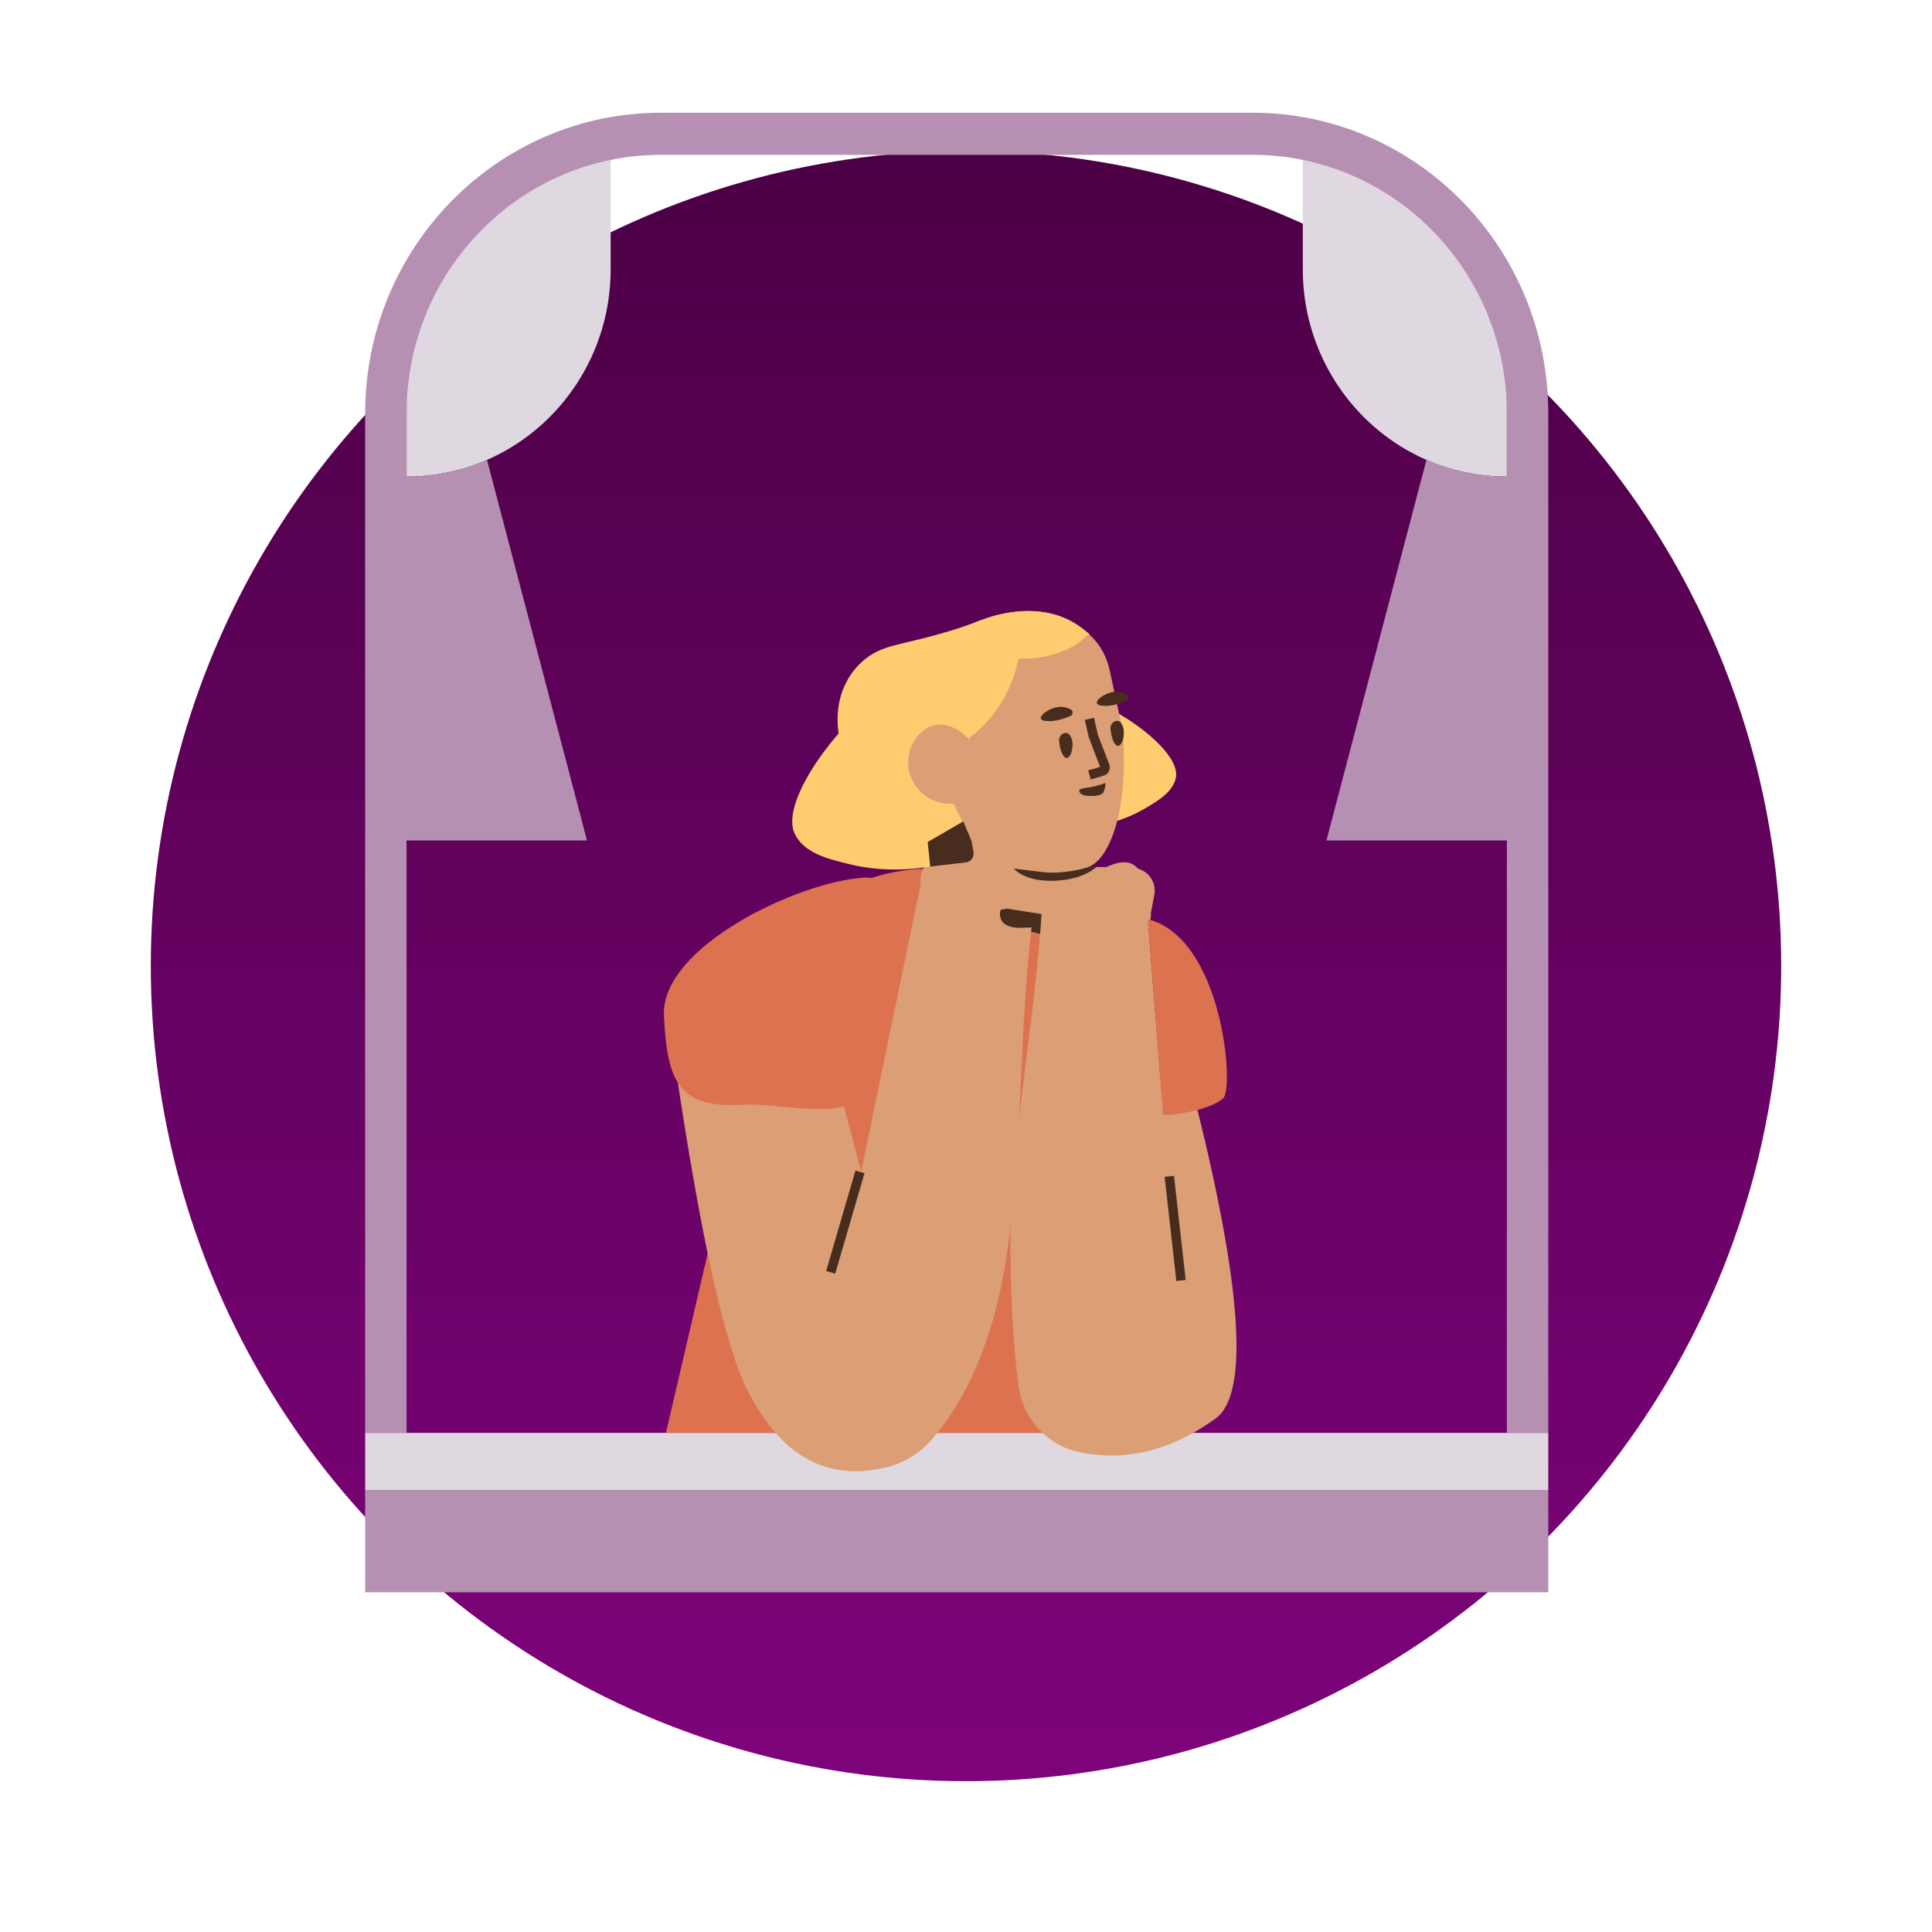 <svg width="205" height="205" viewBox="0 0 205 205" fill="none" xmlns="http://www.w3.org/2000/svg">
<g filter="url(#filter0_d)">
<circle cx="102.5" cy="94.5" r="86.5" fill="url(#paint0_linear)"/>
</g>
<path d="M138.236 16.43V28.555C138.236 40.714 147.931 50.572 159.891 50.572V38.447C159.891 26.287 150.196 16.43 138.236 16.43ZM64.795 16.43C52.835 16.43 43.139 26.287 43.139 38.447V50.572C55.099 50.572 64.795 40.714 64.795 28.555V16.43ZM164.285 152.039H38.745V158.102H164.285V152.039Z" fill="#E0D8E1"/>
<path d="M151.357 48.796C153.976 49.938 156.861 50.571 159.891 50.571V89.18H140.746L151.357 48.796ZM43.139 50.571C46.17 50.571 49.055 49.938 51.673 48.796L62.284 89.18H43.139V50.571ZM38.745 158.101V168.95H164.285V158.101H38.745ZM164.285 152.039V43.87C164.285 26.248 150.234 11.962 132.9 11.962H70.13C52.797 11.962 38.745 26.248 38.745 43.87V152.039H164.285ZM43.139 152.039V43.87C43.139 28.715 55.224 16.43 70.13 16.43H132.9C147.807 16.43 159.891 28.715 159.891 43.87V152.039H43.139Z" fill="#B690B2"/>
<path d="M109.768 94.502L102.926 92.428C92.977 90.929 84.221 95.236 81.71 104.553L70.753 151.649L70.662 152.039H85.575H111.616L121.255 118.944C123.797 109.595 118.807 97.119 109.768 94.502Z" fill="#DD7250"/>
<path d="M115.135 97.831C115.135 97.831 115.731 100.256 112.562 99.586C109.392 98.916 108.482 98.597 108.482 98.597L109.298 96.395L115.135 97.831Z" fill="#482D1F"/>
<path d="M79.354 147.608C76.906 142.822 74.322 131.189 71.602 112.709L88.642 113.886C90.463 120.839 91.374 124.315 91.374 124.315L97.777 93.396C99.346 90.525 102.547 92.184 105.937 95.247C106.125 95.438 110.111 93.332 110.174 93.396C107.851 106.989 108.856 121.38 106.533 134.972C105.121 142.612 102.54 148.566 98.791 152.833C97.594 154.196 96.027 155.168 94.287 155.626C87.924 157.304 82.946 154.631 79.354 147.608Z" fill="#DB9E75"/>
<path d="M91.25 124.347L88.143 135.004" stroke="#482D1F" strokeWidth="3" strokeLinecap="round" strokeLinejoin="round"/>
<path d="M98.438 97.098C98.563 97.162 98.751 97.226 98.908 97.194L107.1 97.417L112.843 97.545C114.789 98.343 118.869 99.683 119.309 96.843C119.309 96.843 113.91 94.578 110.113 92.918L109.83 92.663C109.579 92.44 109.36 92.312 109.046 92.216C108.983 92.184 108.92 92.184 108.857 92.184L107.351 91.961L104.087 91.482L101.953 91.163L100.383 90.94C98.94 90.717 97.653 91.897 97.684 93.365L97.716 95.311C97.496 96.013 97.81 96.843 98.438 97.098Z" fill="#DB9E75"/>
<path d="M70.451 107.767C70.79 115.059 72.15 117.629 79.034 117.214C82.58 117.006 89.203 118.9 91.367 116.262C92.358 115.047 98.624 92.705 91.74 93.12C84.805 93.505 70.112 100.445 70.451 107.767Z" fill="#DD7250"/>
<path d="M106.252 96.264C106.252 96.264 105.25 98.546 108.486 98.446C111.723 98.346 112.673 98.192 112.673 98.192L112.246 95.88L106.252 96.264Z" fill="#482D1F"/>
<path d="M128.989 150.508C132.493 147.971 131.833 136.982 127.008 117.539C125.998 112.545 124.792 112.191 123.39 116.476C121.287 122.903 123.958 124.768 123.958 124.768L121.473 93.571C120.418 90.466 118.443 91.153 114.582 93.571C114.363 93.726 110.798 90.948 110.725 91C110.691 104.797 107.244 118.791 107.209 132.587C107.275 138.51 107.564 143.346 108.077 147.096C108.551 150.568 111.121 153.362 114.496 154.076C119.43 155.121 124.261 153.931 128.989 150.508Z" fill="#DB9E75"/>
<path d="M124.074 124.822L125.314 135.866" stroke="#482D1F" strokeWidth="3" strokeLinecap="round" strokeLinejoin="round"/>
<path d="M121.101 98.515C120.966 98.556 120.77 98.586 120.621 98.526L112.516 97.3L106.838 96.412C104.785 96.854 100.538 97.454 100.591 94.579C100.591 94.579 106.294 93.301 110.317 92.338L110.639 92.136C110.924 91.961 111.162 91.874 111.488 91.835C111.555 91.814 111.617 91.826 111.679 91.837L113.2 91.883L116.497 91.987L118.653 92.05L120.236 92.107C121.696 92.142 122.762 93.532 122.48 94.972L122.117 96.883C122.213 97.613 121.763 98.375 121.101 98.515Z" fill="#DB9E75"/>
<path d="M111.928 93.454C115.164 93.354 116.656 91.756 116.375 91.911L107.328 91.91C108.237 93.006 109.77 93.521 111.928 93.454Z" fill="#482D1F"/>
<path d="M123.414 118.309C125.314 118.309 128.639 117.589 129.787 116.539C130.999 115.436 129.728 99.543 121.789 97.537L123.414 118.309Z" fill="#DD7250"/>
<path d="M89.983 76.746C86.382 80.468 82.95 86.061 84.409 88.637C85.452 90.499 87.654 91.089 89.948 91.653C92.103 92.189 96.317 92.891 101.817 91.195C103.383 90.603 105.001 89.964 106.559 89.341" fill="#FFCC70"/>
<path d="M118.66 75.706C121.796 77.494 125.227 80.524 124.758 82.567C124.424 84.013 123.052 84.849 121.65 85.693C120.331 86.482 117.636 87.844 113.608 87.851C112.42 87.778 111.253 87.666 110.056 87.563" fill="#FFCC70"/>
<path d="M97.92 84.791C98.782 85.349 99.668 85.504 100.262 85.54C100.628 85.573 100.944 85.784 101.086 86.076L102.547 91.495C102.547 91.495 103.542 91.452 103.748 91.495C104.307 91.64 105.659 91.965 108.603 92.286C111.426 92.64 111.25 92.589 111.448 92.601C113.496 92.605 115.125 92.128 115.42 92.015C117.918 91.136 119.646 85.611 119.185 78.436C119.16 77.849 119.044 77.286 118.958 76.714L117.747 71.131C117.483 69.882 116.915 68.715 116.055 67.793C115.69 67.397 115.334 67.032 114.972 66.767C110.729 63.364 105.09 65.396 104.092 65.8C103.971 65.833 103.858 65.897 103.737 65.93C102.658 66.521 101.651 66.894 100.552 67.161C100.067 67.293 99.778 67.801 99.878 68.302L101.806 76.234C101.97 76.982 101.227 77.614 100.529 77.308C100.529 77.308 100.499 77.316 100.491 77.286C100.384 77.249 99.625 76.96 98.79 77.121C97.303 77.394 96.096 78.978 95.948 80.637C95.772 82.436 96.696 83.968 97.92 84.791Z" fill="#DB9E75"/>
<path d="M117.827 77.353C117.791 76.967 118.021 76.607 118.384 76.508C118.627 76.442 118.872 76.507 119.076 76.914C119.548 77.842 118.982 79.516 118.442 79.069C118.041 78.781 117.905 77.894 117.827 77.353Z" fill="#482D1F"/>
<path d="M112.382 78.637C112.345 78.251 112.575 77.891 112.939 77.792C113.182 77.726 113.426 77.791 113.631 78.198C114.103 79.127 113.537 80.8 112.997 80.353C112.588 80.035 112.421 79.155 112.382 78.637Z" fill="#482D1F"/>
<path d="M115.542 84.451C115.313 84.447 114.749 84.403 114.569 84.088C114.553 84.027 114.498 83.942 114.512 83.873C114.585 83.654 115.003 83.64 115.565 83.553C116.56 83.381 117.323 83.073 117.323 83.073C117.323 83.073 117.243 83.756 117.132 83.951C116.959 84.527 115.9 84.453 115.542 84.451Z" fill="#482D1F"/>
<path d="M119.478 74.361C119.765 74.216 119.788 73.814 119.519 73.656C119.181 73.483 118.645 73.299 118.031 73.433C116.772 73.71 115.603 74.821 117.05 74.89C117.98 74.967 118.926 74.61 119.478 74.361Z" fill="#482D1F"/>
<path d="M89.677 72.633C90.279 71.346 91.134 70.518 91.501 70.187C93.527 68.38 95.478 68.509 100.061 67.161C101.001 66.905 102.41 66.456 104.089 65.8C104.218 65.798 104.332 65.734 104.453 65.701C105.451 65.297 110.918 63.477 114.947 66.806C114.963 66.868 115.608 67.221 115.564 67.299C115.564 67.299 115.558 67.399 115.5 67.547C115.514 67.478 115.52 67.377 115.534 67.307C114.992 67.719 114.378 68.348 113.601 68.725C111.41 69.785 109.342 69.951 108.062 69.904C107.894 70.743 107.628 71.707 107.202 72.682C105.987 75.589 104.06 77.403 102.782 78.346C103.147 79.237 103.512 80.129 103.868 80.989C103.717 81.031 103.596 81.064 103.436 81.074C103.436 81.074 100.983 81.016 100.455 82.216C100.338 82.513 100.351 82.807 100.4 82.992C100.799 85.492 103.19 88.277 102.701 89.136C102.207 90.097 98.054 89.378 94.681 87.06C93.764 86.418 91.292 84.68 89.873 81.267C89.503 80.113 87.94 76.277 89.677 72.633Z" fill="#FFCC70"/>
<path d="M113.591 75.962C113.878 75.818 113.902 75.415 113.602 75.265C113.265 75.093 112.729 74.909 112.084 75.052C110.825 75.329 109.664 76.471 111.103 76.508C112.063 76.577 113.009 76.22 113.591 75.962Z" fill="#482D1F"/>
<path d="M105.054 81.658L102.816 78.469C102.816 78.469 102.132 77.598 100.928 77.1C100.821 77.063 100.063 76.774 99.228 76.935C97.74 77.209 96.533 78.793 96.385 80.451C96.193 82.189 97.109 83.69 98.303 84.521C99.496 85.352 100.782 85.299 101.201 85.284L102.769 84.824" fill="#DB9E75"/>
<path d="M115.593 76.276L116.012 78.111L117.245 81.31C117.294 81.495 117.221 81.713 117.047 81.793C116.661 81.931 116.298 82.031 115.6 82.22" stroke="#482D1F" strokeWidth="2" strokeLinecap="round" strokeLinejoin="round"/>
<path d="M98.436 89.341L98.7 91.945L102.484 91.508C103.024 91.46 103.373 90.936 103.296 90.395L103.094 89.261L102.214 87.155L98.436 89.341Z" fill="#482D1F"/>
<defs>
<filter id="filter0_d" x="0" y="0" width="205" height="205" filterUnits="userSpaceOnUse" color-interpolation-filters="sRGB">
<feFlood flood-opacity="0" result="BackgroundImageFix"/>
<feColorMatrix in="SourceAlpha" type="matrix" values="0 0 0 0 0 0 0 0 0 0 0 0 0 0 0 0 0 0 127 0"/>
<feOffset dy="8"/>
<feGaussianBlur stdDeviation="8"/>
<feColorMatrix type="matrix" values="0 0 0 0 0 0 0 0 0 0 0 0 0 0 0 0 0 0 0.2 0"/>
<feBlend mode="normal" in2="BackgroundImageFix" result="effect1_dropShadow"/>
<feBlend mode="normal" in="SourceGraphic" in2="effect1_dropShadow" result="shape"/>
</filter>
<linearGradient id="paint0_linear" x1="102.5" y1="8" x2="102.5" y2="181" gradientUnits="userSpaceOnUse">
<stop stop-color="#4C0045"/>
<stop offset="1" stop-color="#7D037B"/>
</linearGradient>
</defs>
</svg>
